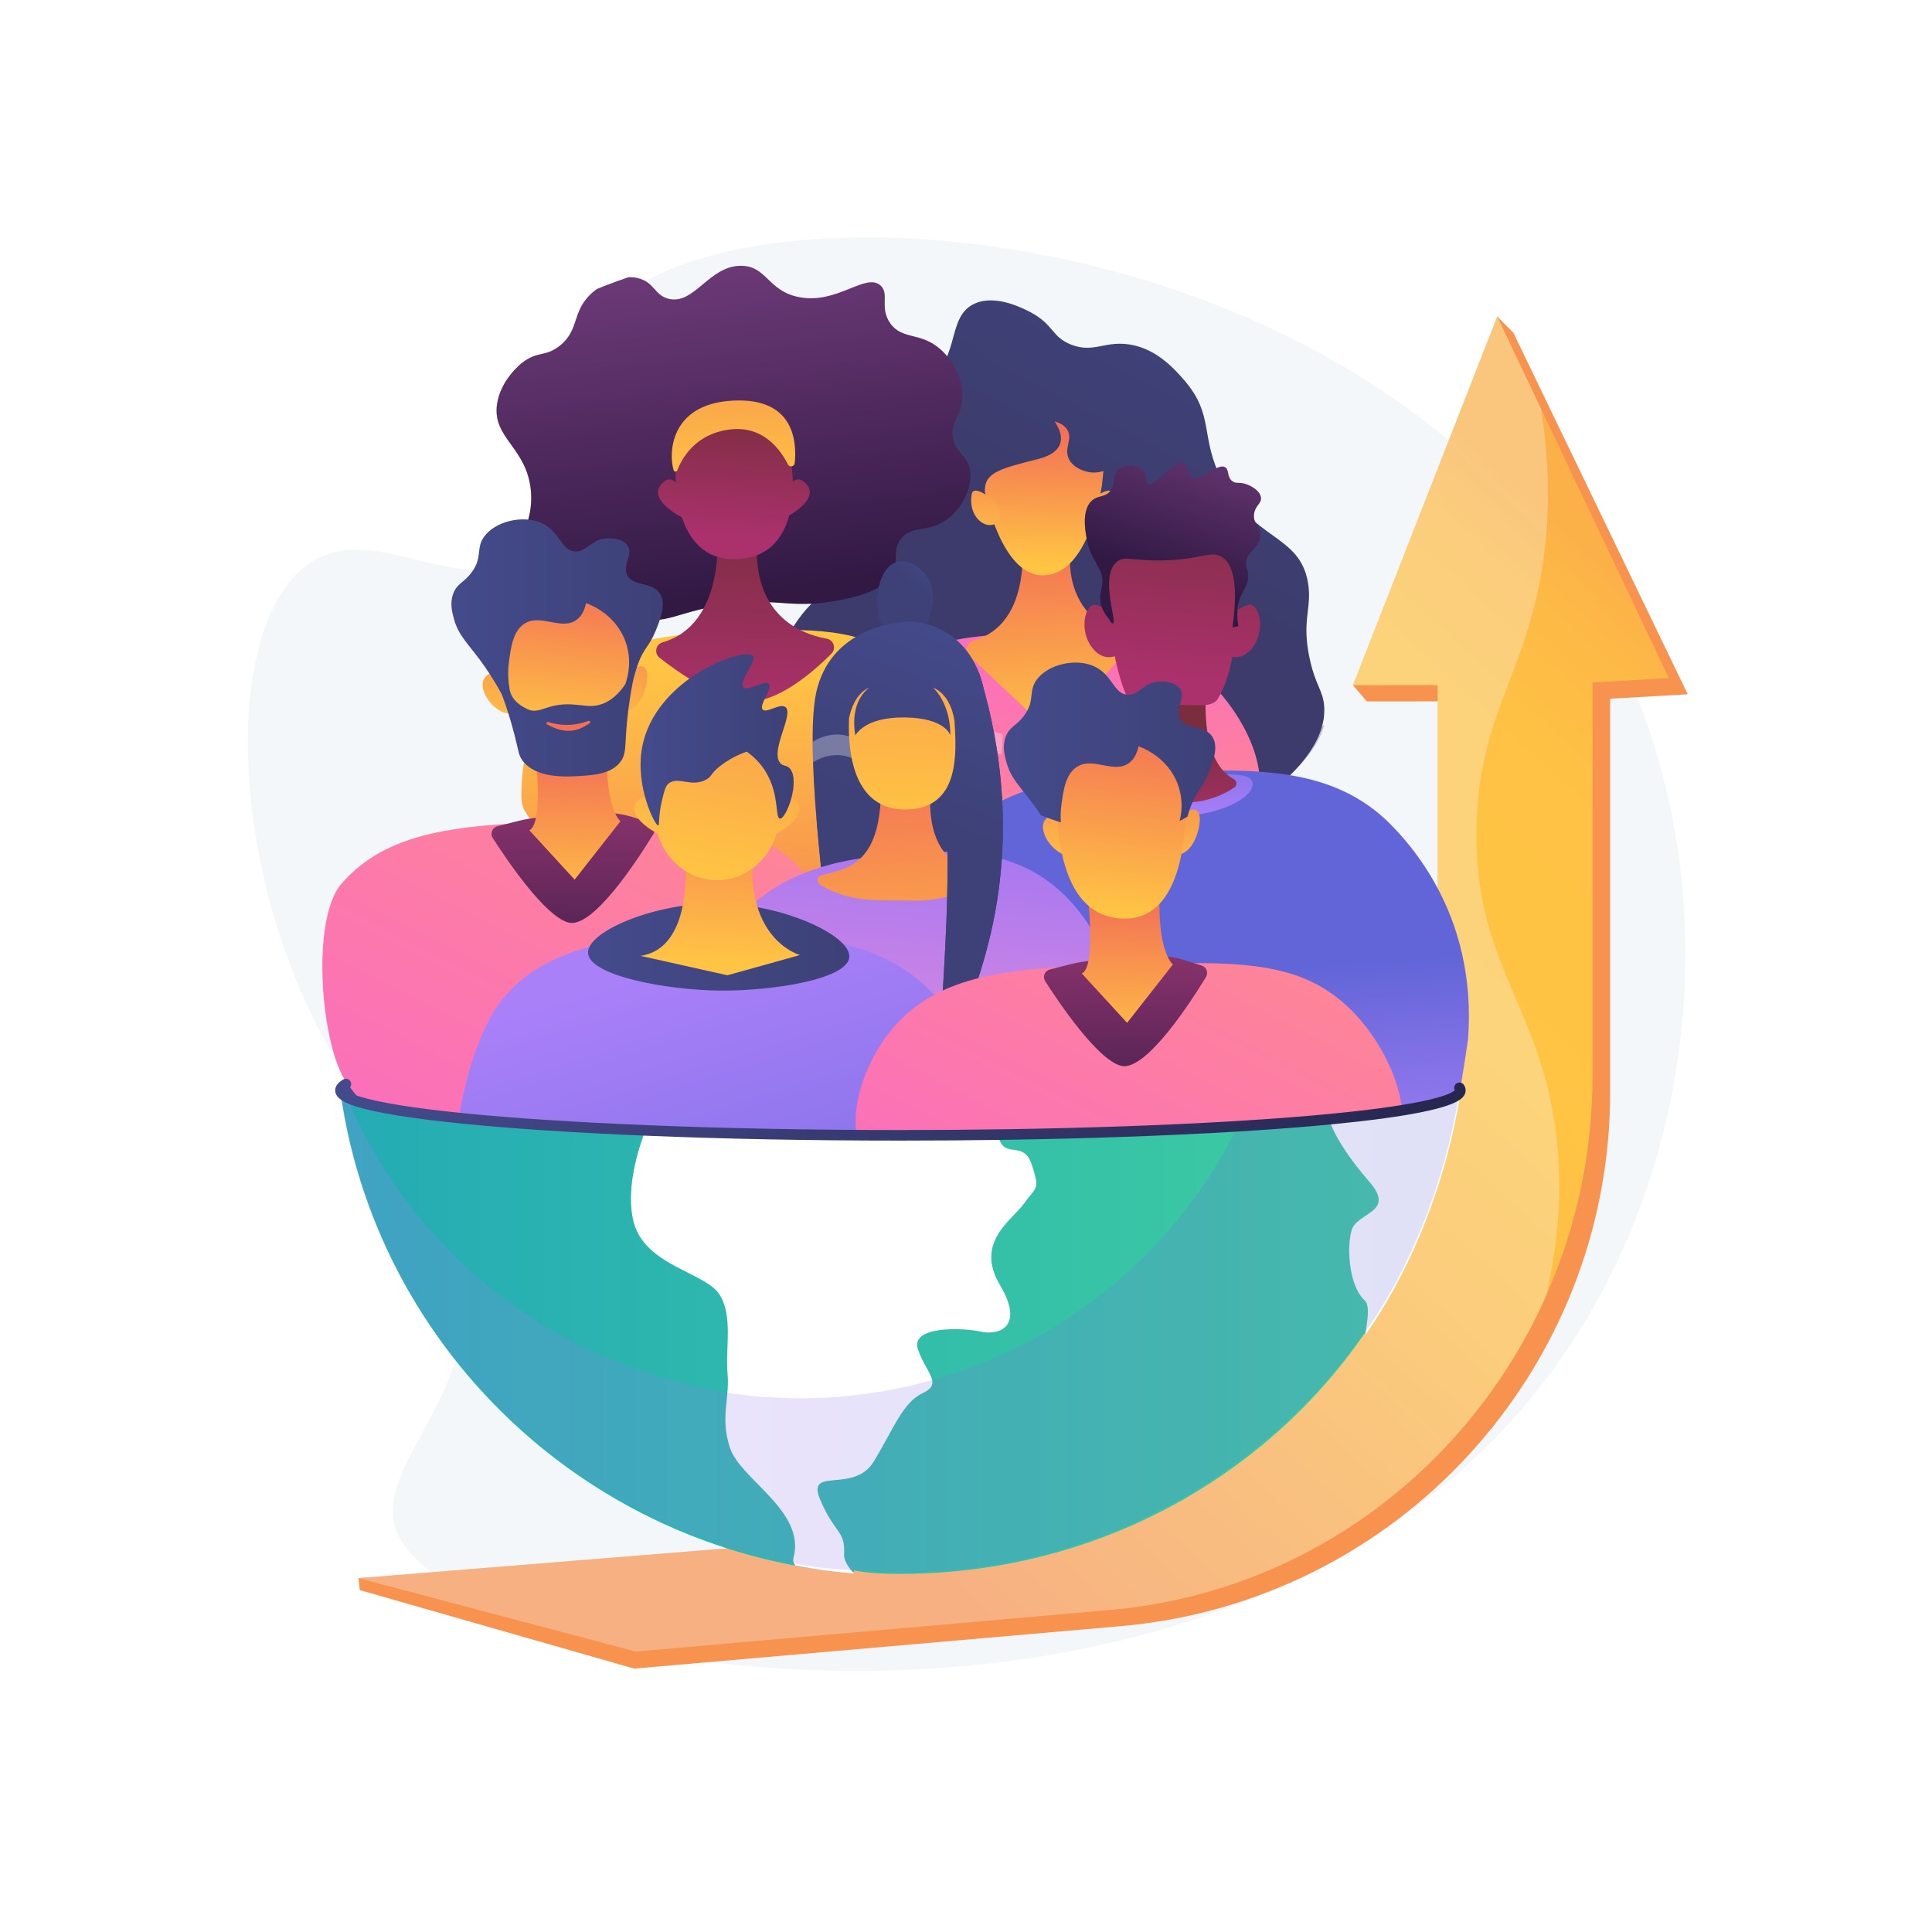 <?xml version="1.0" encoding="utf-8"?> <svg xmlns="http://www.w3.org/2000/svg" xmlns:xlink="http://www.w3.org/1999/xlink" version="1.1" x="0px" y="0px" viewBox="0 0 3710 3710" style="enable-background:new 0 0 3710 3710;" xml:space="preserve"> <g id="Background"> <g> <g> <rect style="fill:#FFFFFF;" width="3710" height="3710"></rect> </g> </g> </g> <g id="Illustration"> <g> <path style="fill:#F4F7FA;" d="M1148.985,615.672c-94.256,131.954,12.354,348.613-126.482,447.138 c-135.147,95.907-298.235-65.344-425.518,17.098c-188.819,122.297-160.558,691.29,109.876,1047.477 c81.328,107.117,149.783,149.183,179.028,269.668c62.801,258.712-169.067,409.777-126.592,537.852 c95.637,288.378,1610.412,545.453,2228.31-311.692c288.583-400.322,337.255-982.263,87.859-1427.263 C2624.811,391.84,1360.479,319.592,1148.985,615.672z"></path> <g> <g> <linearGradient id="SVGID_1_" gradientUnits="userSpaceOnUse" x1="3610.734" y1="4535.33" x2="2961.95" y2="3572.616"> <stop offset="0" style="stop-color:#FCB148"></stop> <stop offset="0.052" style="stop-color:#FDBA46"></stop> <stop offset="0.142" style="stop-color:#FFC244"></stop> <stop offset="0.318" style="stop-color:#FFC444"></stop> <stop offset="0.485" style="stop-color:#FDB946"></stop> <stop offset="0.775" style="stop-color:#F99C4D"></stop> <stop offset="0.866" style="stop-color:#F8924F"></stop> <stop offset="1" style="stop-color:#F8924F"></stop> </linearGradient> <path style="fill:url(#SVGID_1_);" d="M2906.109,639.025l-30.993-31.184l-38.094,194.663l-239,513.186l26.577,31.183 l165.141-0.075v716.985c0,469.497-361.286,859.932-829.374,896.288L688.544,3030.51l2.392,22.939l526.868,150.761 l933.252-81.429c532.31-46.043,940.973-491.58,940.973-1025.879v-755.106l148.902-8.592L2906.109,639.025z"></path> </g> <g> <linearGradient id="SVGID_00000142855143745843496910000018018557919235344789_" gradientUnits="userSpaceOnUse" x1="3245.612" y1="1235.144" x2="1456.222" y2="3186.73"> <stop offset="0" style="stop-color:#FCB148"></stop> <stop offset="0.052" style="stop-color:#FDBA46"></stop> <stop offset="0.142" style="stop-color:#FFC244"></stop> <stop offset="0.318" style="stop-color:#FFC444"></stop> <stop offset="0.485" style="stop-color:#FDB946"></stop> <stop offset="0.775" style="stop-color:#F99C4D"></stop> <stop offset="0.866" style="stop-color:#F8924F"></stop> <stop offset="1" style="stop-color:#F8924F"></stop> </linearGradient> <path style="fill:url(#SVGID_00000142855143745843496910000018018557919235344789_);" d="M2875.116,607.841l-277.093,707.849 l162.55-0.075V2032.6c0,469.496-355.619,859.931-816.365,896.288L688.544,3030.51l532.334,140.984l911.029-79.896 c523.961-46.043,926.215-491.58,926.215-1025.878v-755.106l146.566-8.593L2875.116,607.841z"></path> </g> <g style="opacity:0.3;"> <path style="fill:#F4F7FA;" d="M2975.847,2105.066c-43.052-192.389-144.731-282.369-140.435-515.602 c3.37-182.87,68.44-266.647,107.813-413.284c26.652-99.258,41.662-227.864,16.293-390.562l-84.402-177.777l-277.093,707.85 l162.55-0.075v716.985c0,469.497-355.619,859.931-816.365,896.287L688.544,3030.51l532.332,140.983l911.03-79.896 c377.004-33.129,690.988-273.089,837.462-604.119C2997.746,2364.077,3004.47,2232.978,2975.847,2105.066z"></path> </g> </g> <g> <g> <g> <linearGradient id="SVGID_00000142856684271505648140000003960751799857057178_" gradientUnits="userSpaceOnUse" x1="653.52" y1="2556.897" x2="2804.293" y2="2556.897"> <stop offset="0" style="stop-color:#24ABB5"></stop> <stop offset="1" style="stop-color:#40CF9F"></stop> </linearGradient> <path style="fill:url(#SVGID_00000142856684271505648140000003960751799857057178_);" d="M2804.293,2096.383 c-25.764,165.867-90.366,333.718-182.174,464.476c0,0,0,0.028-0.027,0c-0.166,0.194-0.939,0.249-1.079,0.471 c-0.47,0.718-2.488,1.272-2.488,1.99v0.028c-193.512,279.155-520.934,458.9-890.182,458.9c-30.134,0-58.718-1.023-88.214-6.524 c-0.055,0-0.11-0.028-0.166-0.028c-0.028,0-0.028,0-0.028,0s-0.027,0-0.027,0.028c-0.111,0.332-0.166,2.848-0.277,2.848 c-0.607-0.055-1.216,0.277-1.823,0.249c-0.111,0-0.221-0.027-0.332-0.027c-13.822-1.051-27.534-1.3-41.218-2.986 c-5.115-0.608-10.229-0.608-15.315-1.327c-4.506-0.609-8.984-0.913-13.49-1.576c-3.898-0.581-7.768-1.023-11.611-1.658 c-0.193,0-0.414-0.028-0.607-0.055c-0.195-0.028-0.416-0.055-0.609-0.084c-0.331-0.027-0.746-0.055-0.968-0.11 c-0.027,0-0.054,0-0.083-0.027c-0.11,0-0.248,0-0.359-0.028c-9.456-1.548-18.91-3.151-28.336-4.949 c-0.055,0-0.083-0.028-0.139-0.028c-181.569-34.417-347.133-113.619-484.443-225.662c-2.101-1.659-4.175-3.374-6.22-5.087 c-195.669-161.97-333.007-390.95-376.159-651.417c-0.554-3.29-1.079-6.579-1.604-9.869c-0.996-6.331-1.936-12.606-2.793-18.882 c1.411-0.747,2.957-1.465,4.645-2.212c2.82,7.216,15.298-6.312,18.312,0.903L2804.293,2096.383z"></path> <g> <path style="fill:#FFFFFF;" d="M1639.931,3021.529v-0.03h0.09l-0.06,0.03 C1639.931,3021.529,1639.931,3021.529,1639.931,3021.529z"></path> <path style="fill:#FFFFFF;" d="M1966.668,2310.864c-23.311,32.574-95.422,74.418-46.49,156.579 c48.509,81.949-3.371,97.302-36.745,89.639c-33.559-7.584-137.796-11.823-120.405,35.182 c10.354,28.124,25.196,45.741,27.266,59.25c1.434,9.084-2.947,16.3-18.292,23.595 c-38.153,18.064-54.322,65.307-93.377,130.298c-38.817,65.123-131.026,8.821-103.733,74.076 c27.267,65.307,48.534,58.987,45.959,104.492c-0.504,10.902,5.788,22.067,14.922,32.812c0.664,0.789,1.353,1.606,2.044,2.396 c0.717,0.764,1.407,1.554,2.123,2.318c-14.575-1.186-29.178-2.66-43.676-4.425c-5.123-0.579-10.248-1.238-15.318-1.949 c-4.514-0.605-9.001-1.238-13.488-1.922c-3.904-0.553-7.78-1.158-11.629-1.791c-0.425-0.079-0.506-0.158-0.585-0.211 c-0.053-0.079-1.144-0.132-1.596-0.211c-9.319-1.553-16.026-3.212-27.084-4.977v-0.026c0-0.422,0.189-0.869-0.209-1.317 c-6.214-7.321-1.579-15.247-0.438-23.753c12.186-84.003-104.615-141.727-124.182-200.582 c-13.859-42.239-7.808-72.233-5.1-103.833c1.089-12.35,1.737-24.938,0.49-38.578c-4.567-48.559,11.449-112.971-16.748-153.919 c-28.197-40.764-141.815-54.432-163.427-136.75c-21.798-82.134,28.869-204.868,48.543-225.803 c1.726-1.87,2.397-4.207,2.159-6.972h453.187c39.798,58.053,59.234,68.092,108.776,43.918 c53.526-26.123,75.323-6.85,89.262,29.806c13.912,36.656,46.861,0.775,62.766,49.229 C1997.413,2285.835,1989.846,2278.262,1966.668,2310.864z"></path> <g> <path style="fill:#FFFFFF;" d="M2622.911,2555.054c3.638-24.964,7.567-49.138-2.947-58.566 c-28.356-26.097-34.541-97.223-24.719-133.274c9.797-36.129,86.236-33.779,34.383-93.793 c-45.322-52.429-86.714-113.472-82.174-154.939l257.507-18.099c-25.806,165.867-90.77,335.806-183.219,467.21 c0.132-0.921,0.239-1.952,0.372-2.874C2622.381,2558.875,2622.646,2556.897,2622.911,2555.054z"></path> </g> </g> </g> <linearGradient id="SVGID_00000176759844073481046530000011400847602720078497_" gradientUnits="userSpaceOnUse" x1="652.67" y1="2555.427" x2="2805.764" y2="2555.427"> <stop offset="0" style="stop-color:#AA80F9"></stop> <stop offset="0.996" style="stop-color:#6165D7"></stop> </linearGradient> <path style="opacity:0.2;fill:url(#SVGID_00000176759844073481046530000011400847602720078497_);" d="M2805.764,2094.911 c-0.111,0.636-3.206,1.299-3.317,1.935c-25.571,162.356-88.266,328.133-178.056,457.012c0,0.028-0.027,0.028-0.055,0.055 c-0.884,1.244-2.377,2.378-3.261,3.622c-0.525,0.719-1.079,1.271-1.079,1.99v0.028 c-196.277,279.155-522.372,460.047-891.622,460.047c-29.136,0-58.191-5.377-86.775-5.377h-0.221 c-0.939,0-1.907-0.014-2.848-0.014c-0.138,0-0.193,1.748-0.304,1.748c-0.22-0.027-0.441-0.162-0.663-0.273 c-0.111-0.028-0.221-0.082-0.332-0.082c-14.21-1.134-28.336-1.63-42.38-3.344c-5.142-0.608-10.229-0.746-15.342-1.465 c-4.506-0.581-8.958-0.94-13.436-1.631c-3.953-0.58-7.823-1.022-11.665-1.658c-0.886-0.166-1.741-0.249-2.599-0.36 c-7.686-1.244-15.315-2.543-22.946-3.953c-0.415-0.055-0.802-0.138-1.217-0.221c-1.382-0.221-2.791-0.498-4.173-0.774 c-0.084,0-0.111-0.027-0.166-0.027c-180.298-34.142-344.784-112.542-481.541-223.341c-2.101-1.659-4.175-3.374-6.22-5.087 c-196.857-161.887-335.191-391.365-378.815-652.633c-0.497-2.875-0.968-5.75-1.438-8.653c-0.939-5.861-1.824-11.721-2.625-17.61 c0.718-0.442,1.493-0.856,2.322-1.271c1.411-0.746,2.957-1.465,4.645-2.212c0.082-0.028,0.166-0.083,0.275-0.11 c2.764,6.663,5.557,13.269,8.461,20.125c0.22,0.553,0.47,1.079,0.691,1.632c2.182,5.142,4.395,10.256,6.661,15.315 c122.494,275.036,375.634,477.975,681.605,537.577h0.138c8.1,2.764,16.256,4.174,24.439,5.529 c0.746,0.111,1.548,0.83,2.293,0.968c3.318,0.525,6.691,1.299,10.063,1.797c1.271,0.221,2.572,0.525,3.843,0.664 c0.055,0.028,0.083,0.028,0.137,0.028c2.543,0.387,5.088,0.774,7.631,1.078c4.395,0.636,8.791,1.022,13.214,1.548 c12.413,1.521,24.88,3.566,37.459,4.562c0.111,0,0.193,0.414,0.248,0.414c0,0,0,0,0.028,0c25.543,0,50.977,2.82,77.073,2.82 c89.375,0,175.902-12.302,257.813-35.606c0.028-0.028,0.028-0.028,0.055-0.028c64.163-18.245,125.534-42.905,183.256-73.396 c131.451-69.36,244.074-169.24,328.308-289.771c0-0.608,1.022-1.134,1.409-1.769c24.051-34.224,45.835-71.157,65.131-108.533 c10.918-21.065,21.01-42.268,30.27-63.195L2805.764,2094.911z"></path> </g> <linearGradient id="SVGID_00000067219222990595086860000011183628477593017765_" gradientUnits="userSpaceOnUse" x1="653.824" y1="2093.739" x2="2804.298" y2="2093.739"> <stop offset="0" style="stop-color:#444B8C"></stop> <stop offset="0.996" style="stop-color:#26264F"></stop> </linearGradient> <path style="fill:url(#SVGID_00000067219222990595086860000011183628477593017765_);" d="M2804.298,2093.753 c0,2.046-0.88,4.092-2.666,6.109c-0.548,0.663-1.209,1.299-1.951,1.935c-20.388,17.72-107.407,33.893-240.7,46.885 c-55.174,5.391-118.317,10.201-187.944,14.376c-128.923,7.712-280.157,13.186-444.525,15.619 c-63.994,0.968-129.995,1.465-197.452,1.465c-174.753,0-339.755-3.345-485.63-9.289 c-273.013-11.113-478.983-31.322-556.276-55.676c-6.264-1.963-11.705-3.981-16.238-5.999c-0.907-0.415-1.787-0.829-2.639-1.217 c-9.507-4.616-14.452-9.371-14.452-14.209c0-4.091,3.545-8.128,10.414-12.053c0.714-0.442,1.484-0.857,2.307-1.271 c1.402-0.746,2.94-1.465,4.617-2.212c0.082-0.027,0.165-0.083,0.274-0.11c91.637-40.25,530.309-70.77,1057.624-70.77 C2322.897,2007.336,2804.298,2046.039,2804.298,2093.753z"></path> </g> <g> <defs> <path id="SVGID_00000072261461676116098970000012102404515435831228_" d="M2804.298,2093.753c0,2.046-0.88,4.092-2.666,6.109 c-0.548,0.663-1.209,1.299-1.951,1.935c-20.388,17.72-107.407,33.893-240.7,46.885c-55.174,5.391-118.317,10.201-187.944,14.376 c-128.923,7.712-280.157,13.186-444.525,15.619c-63.994,0.968-129.995,1.465-197.452,1.465 c-174.753,0-339.755-3.345-485.63-9.289c-273.013-11.113-478.983-31.322-556.276-55.676c-6.264-1.963-11.705-3.981-16.238-5.999 c-0.907-0.415-1.787-0.829-2.639-1.217c-9.507-4.616-14.452-9.371-14.452-14.209c0-4.091,3.545-8.128,10.414-12.053 c0.714-0.442,1.484-0.857,2.307-1.271c1.402-0.746,2.94-1.465,4.617-2.212c0.082-0.027,0.165-0.083,0.274-0.11 C548.01,2047.416,179.619,455,1729.06,455C3166.221,455,2804.298,2046.039,2804.298,2093.753z"></path> </defs> <clipPath id="SVGID_00000180354607367312627620000013014442600943500689_"> <use xlink:href="#SVGID_00000072261461676116098970000012102404515435831228_" style="overflow:visible;"></use> </clipPath> <g style="clip-path:url(#SVGID_00000180354607367312627620000013014442600943500689_);"> <g> <g> <linearGradient id="SVGID_00000081643760648089366410000012287284516377397951_" gradientUnits="userSpaceOnUse" x1="2362.392" y1="510.881" x2="2083.292" y2="1057.452"> <stop offset="0" style="stop-color:#40447E"></stop> <stop offset="0.996" style="stop-color:#3C3B6B"></stop> </linearGradient> <path style="fill:url(#SVGID_00000081643760648089366410000012287284516377397951_);" d="M1804.603,1534.895 c-233.01-37.642-284.378-63.723-308.139-111.485c-34.5-69.347-9.413-181.612,49.662-250.767 c51.835-60.679,116.556-72.622,114.664-114.705c-1.556-34.618-45.917-39.041-78.477-104.092 c-9.497-18.974-27.931-55.801-19.906-100.176c11.749-64.968,71.715-99.116,76.582-101.791 c62.769-34.494,98.589,5.149,145.941-25.784c59.301-38.739,32.41-120.047,88.021-143.656 c40.5-17.193,92.305,9.991,105.828,17.086c45.126,23.679,40.383,47.719,78.511,62.413 c44.764,17.251,66.148-10.167,118.215,0.763c43.031,9.034,74.206,38.733,99.652,68.639 c57.223,67.255,28.77,107.258,71.047,190.288c59.551,116.953,149.563,103.49,165.544,197.369 c8.357,49.098-13.1,71.36,3.377,146.579c11.13,50.807,25.14,59.919,27.625,89.811 c7.146,85.958-95.908,161.166-115.124,174.373C2305.5,1613.698,2136.873,1588.572,1804.603,1534.895z"></path> <linearGradient id="SVGID_00000124149531017041701610000009134299809285763228_" gradientUnits="userSpaceOnUse" x1="2361.93" y1="514.656" x2="2083.642" y2="1059.636"> <stop offset="0" style="stop-color:#40447E"></stop> <stop offset="0.996" style="stop-color:#3C3B6B"></stop> </linearGradient> <path style="opacity:0.3;fill:url(#SVGID_00000124149531017041701610000009134299809285763228_);" d="M2183.149,1310.26 c-157.018-11.267-262.98,130.158-304.94,94.989c-39.744-33.312,72.561-145.75,34.174-277.265 c-37.657-129.015-185.141-155.825-173.5-228.487c13.174-82.237,211.019-103.642,206.36-164.305 c-2.749-35.789-72.762-43.327-86.75-100.124c-3.796-15.415-2.531-30.7,1.435-44.996 c-38.465,30.153-20.987,100.74-74.998,136.023c-47.352,30.933-83.172-8.711-145.941,25.784 c-4.867,2.675-64.833,36.822-76.582,101.791c-8.025,44.375,10.409,81.203,19.906,100.177 c32.561,65.051,76.922,69.474,78.478,104.092c1.891,42.082-62.83,54.026-114.665,114.705 c-59.074,69.155-84.161,181.419-49.662,250.767c23.761,47.762,75.129,73.843,308.139,111.485 c332.269,53.677,500.897,78.802,623.024-5.135c47.411-32.585,103.358-88.305,115.371-138.01 c-23.971,21.188-47.466,31.467-69.367,35.319C2371.754,1444.989,2324.747,1320.42,2183.149,1310.26z"></path> </g> <linearGradient id="SVGID_00000115491202811038083900000002464692830666224556_" gradientUnits="userSpaceOnUse" x1="2051.221" y1="1805.005" x2="1975.226" y2="1254.044"> <stop offset="0" style="stop-color:#FF9085"></stop> <stop offset="1" style="stop-color:#FB6FBB"></stop> </linearGradient> <path style="fill:url(#SVGID_00000115491202811038083900000002464692830666224556_);" d="M1615.822,1557.047 c-31.563-47.495-12.326-121.586-8.27-137.207c15.829-60.962,53.168-98.676,66.784-112.09 c93.502-92.12,236.247-91.257,344.372-90.604c107.889,0.652,168.206,1.017,233.962,38.298 c118.655,67.272,200.26,223.699,152.675,300.463c-29.626,47.792-87.129,28.898-428.698,40.793 C1755.208,1604.413,1655.444,1616.67,1615.822,1557.047z"></path> <linearGradient id="SVGID_00000134232915598725546650000014908782423031938177_" gradientUnits="userSpaceOnUse" x1="2020.331" y1="1416.732" x2="2002.806" y2="1036.434"> <stop offset="0" style="stop-color:#FFC444"></stop> <stop offset="0.996" style="stop-color:#F36F56"></stop> </linearGradient> <path style="fill:url(#SVGID_00000134232915598725546650000014908782423031938177_);" d="M1961.919,1034.243 c0,0,22.807,163.523-92.672,195.925c-13.309,3.734-17.39,20.616-7.318,30.083l142.385,133.829 c8.628,8.109,22.231,7.56,30.176-1.219l129.223-142.771c8.477-9.366,4.766-24.297-7.089-28.662 c-41.478-15.271-115.707-59.632-100.141-179.3L1961.919,1034.243z"></path> <linearGradient id="SVGID_00000066504254286168666790000018012715507206838179_" gradientUnits="userSpaceOnUse" x1="2000.881" y1="1082.267" x2="2007.601" y2="824.983"> <stop offset="0" style="stop-color:#FFC444"></stop> <stop offset="0.996" style="stop-color:#F36F56"></stop> </linearGradient> <path style="fill:url(#SVGID_00000066504254286168666790000018012715507206838179_);" d="M1891.144,943.488 c0.036,1.79,31.138,161.33,111.031,161.33c75.681,0,104.438-117.488,113.798-172.353c0.994-9.332,1.989-18.664,2.983-27.995 c-5.153,1.69-17.933,5.108-33.214,0.963c-3.466-0.94-25.434-6.898-33.589-25.006c-9.086-20.173,7.619-36.223-1.899-53.857 c-5.519-10.226-16.633-15.014-25.117-17.459c5.65,8.278,16.614,26.768,10.414,43.567 c-4.163,11.282-15.816,22.097-41.812,28.683C1919.408,900.189,1890.415,907.346,1891.144,943.488z"></path> <linearGradient id="SVGID_00000083808043406635722990000012991687734752457884_" gradientUnits="userSpaceOnUse" x1="1890.704" y1="1055.504" x2="1896.838" y2="820.666"> <stop offset="0" style="stop-color:#FFC444"></stop> <stop offset="0.996" style="stop-color:#F36F56"></stop> </linearGradient> <path style="fill:url(#SVGID_00000083808043406635722990000012991687734752457884_);" d="M1910.671,962.563 c0,0-41.169-34.816-44.758-13.507c-7.484,44.427,27.73,68.951,46.84,55.669 C1931.863,991.442,1910.671,962.563,1910.671,962.563z"></path> <linearGradient id="SVGID_00000138555069415720503160000006526167147584402593_" gradientUnits="userSpaceOnUse" x1="2107.807" y1="1061.174" x2="2113.941" y2="826.336"> <stop offset="0" style="stop-color:#FFC444"></stop> <stop offset="0.996" style="stop-color:#F36F56"></stop> </linearGradient> <path style="fill:url(#SVGID_00000138555069415720503160000006526167147584402593_);" d="M2092.19,962.563 c0,0,41.169-34.816,44.758-13.507c7.484,44.427-27.73,68.951-46.84,55.669C2070.998,991.442,2092.19,962.563,2092.19,962.563z"></path> </g> <g> <g> <linearGradient id="SVGID_00000049215377940280503240000013500084586284413832_" gradientUnits="userSpaceOnUse" x1="1447.078" y1="1140.297" x2="1369.146" y2="521.172"> <stop offset="0" style="stop-color:#311944"></stop> <stop offset="1" style="stop-color:#6B3976"></stop> </linearGradient> <path style="fill:url(#SVGID_00000049215377940280503240000013500084586284413832_);" d="M1411.983,1158.394 c-108.137,11.171-142.292,49.573-185.133,22.677c-38.95-24.454-22.972-63.891-64.55-91.953 c-58.185-39.269-128.462,11.65-155.871-21.649c-21.416-26.018,20.141-58.744,12.815-127.335 c-8.709-81.542-74.244-99.015-64.772-164.202c6.684-45.999,45.067-76.87,47.848-79.046 c29.728-23.266,44.253-10.985,71.721-32.215c39.837-30.787,22.865-67.105,63.581-102.866 c3.176-2.789,43.536-37.286,86.103-28.012c32.969,7.183,32.45,33.037,60.175,39.953 c49.669,12.39,77.582-64.043,139.629-63.372c49.046,0.53,50.992,48.499,110.729,60.154 c73.591,14.358,127.492-47.345,156.273-22.63c18.461,15.853-2.314,42.441,18.882,72.658 c23.23,33.115,58.562,15.978,97.171,50.738c22.704,20.442,43.03,55.668,41.591,91.74 c-1.429,35.845-23.239,44.658-18.431,76.458c4.693,31.044,26.937,32.298,32.533,62.002 c6.304,33.461-14.222,72.742-41.538,94.003c-37.469,29.164-71.204,11.575-92.075,40.756 c-15.594,21.804-1.816,38.695-15.043,64.41c-12.751,24.79-41.092,39.298-95.255,50.514 C1523.986,1170.722,1501.5,1149.147,1411.983,1158.394z"></path> <g style="opacity:0.3;"> <linearGradient id="SVGID_00000075136326923254040380000003296181676108963989_" gradientUnits="userSpaceOnUse" x1="1433.396" y1="1142.019" x2="1355.465" y2="522.894"> <stop offset="0" style="stop-color:#311944"></stop> <stop offset="1" style="stop-color:#6B3976"></stop> </linearGradient> <path style="fill:url(#SVGID_00000075136326923254040380000003296181676108963989_);" d="M1762.886,978.94 c-62.496-12.455-68.294-70.437-134.216-88.755c-113.08-31.423-207.61,108.177-264.102,73.602 c-53.959-33.025,19.817-168.019-54.119-248.949c-54.444-59.594-137.639-33.674-155.864-77.932 c-8.249-20.031-2.003-51.589,43.603-103.935c-31.979,4.354-58.041,26.615-60.567,28.834 c-40.715,35.761-23.744,72.079-63.581,102.866c-27.469,21.23-41.993,8.949-71.721,32.215 c-2.781,2.177-41.164,33.047-47.848,79.046c-9.472,65.187,56.064,82.66,64.772,164.202 c7.326,68.592-34.232,101.318-12.815,127.335c27.409,33.298,97.687-17.62,155.871,21.649 c41.578,28.061,25.599,67.499,64.55,91.953c42.841,26.896,76.996-11.506,185.133-22.677 c89.517-9.247,112.004,12.328,206.385-7.216c54.162-11.216,82.504-25.724,95.255-50.514 c13.227-25.715-0.552-42.605,15.043-64.41c20.87-29.181,54.606-11.592,92.075-40.756 c10.074-7.841,19.218-18.137,26.439-29.684C1819.724,978.608,1791.184,984.579,1762.886,978.94z"></path> </g> </g> <linearGradient id="SVGID_00000047758417845472384960000018088385204895359164_" gradientUnits="userSpaceOnUse" x1="1411.932" y1="1280.434" x2="1436.018" y2="2053.403"> <stop offset="0" style="stop-color:#FFC444"></stop> <stop offset="0.996" style="stop-color:#F36F56"></stop> </linearGradient> <path style="fill:url(#SVGID_00000047758417845472384960000018088385204895359164_);" d="M1008.509,1558.554 c36.747,57.554,211.974,296.958,460.615,294.084c250.516-2.896,318.476-244.71,357.422-300.927 c18.071-26.083,11.235-56.385-1.75-113.948c-8.875-39.341-26.206-116.168-90.276-168.948 c-78.6-64.748-188.498-61.142-299.039-57.514c-115.65,3.795-275.213,9.032-363.924,109.037 c-62.037,69.936-68.359,162.472-69.117,176.138C1000.651,1528.722,999.756,1544.845,1008.509,1558.554z"></path> <linearGradient id="SVGID_00000137817966662469392810000008107613685221961894_" gradientUnits="userSpaceOnUse" x1="1426.903" y1="1365.797" x2="1440.048" y2="967.534"> <stop offset="0" style="stop-color:#AB316D"></stop> <stop offset="1" style="stop-color:#792D3D"></stop> </linearGradient> <path style="fill:url(#SVGID_00000137817966662469392810000008107613685221961894_);" d="M1377.496,1028.245 c0,0,14.789,171.079-105.173,205.265c-13.278,3.784-16.609,21.083-5.741,29.599c37.941,29.728,106.469,77.25,163.63,83.394 c59.498,6.395,130.241-55.034,166.433-91.395c9.688-9.734,4.38-26.249-9.141-28.66 c-51.314-9.149-143.302-45.831-133.773-191.631L1377.496,1028.245z"></path> <linearGradient id="SVGID_00000015346079298288506870000011949547231462216088_" gradientUnits="userSpaceOnUse" x1="1402.853" y1="1030.668" x2="1419.94" y2="769.103"> <stop offset="0" style="stop-color:#AB316D"></stop> <stop offset="1" style="stop-color:#792D3D"></stop> </linearGradient> <path style="fill:url(#SVGID_00000015346079298288506870000011949547231462216088_);" d="M1297.307,905.172 c0,0-8.517,170.658,114.422,168.672c122.938-1.985,114.241-147.587,107.432-185.199c0,0,0.859-99.084-81.03-90.581 C1356.241,806.569,1300.986,832.29,1297.307,905.172z"></path> <linearGradient id="SVGID_00000143580297515879878230000009076706699375299218_" gradientUnits="userSpaceOnUse" x1="1525.896" y1="1038.706" x2="1542.983" y2="777.141"> <stop offset="0" style="stop-color:#AB316D"></stop> <stop offset="1" style="stop-color:#792D3D"></stop> </linearGradient> <path style="fill:url(#SVGID_00000143580297515879878230000009076706699375299218_);" d="M1509.513,949.29 c0,0,11.789-44.596,36.115-22.524c35.353,32.077-40.002,68.479-40.002,68.479L1509.513,949.29z"></path> <linearGradient id="SVGID_00000171678635672201010380000001742974372425966212_" gradientUnits="userSpaceOnUse" x1="1284.703" y1="1022.949" x2="1301.79" y2="761.384"> <stop offset="0" style="stop-color:#AB316D"></stop> <stop offset="1" style="stop-color:#792D3D"></stop> </linearGradient> <path style="fill:url(#SVGID_00000171678635672201010380000001742974372425966212_);" d="M1309,949.29 c0,0-11.788-44.596-36.115-22.524c-35.353,32.077,40.002,68.479,40.002,68.479L1309,949.29z"></path> <linearGradient id="SVGID_00000011031381809745930390000004365796580456278149_" gradientUnits="userSpaceOnUse" x1="1407.005" y1="934.01" x2="1418.836" y2="452.894"> <stop offset="0" style="stop-color:#FFC444"></stop> <stop offset="0.996" style="stop-color:#F36F56"></stop> </linearGradient> <path style="fill:url(#SVGID_00000011031381809745930390000004365796580456278149_);" d="M1293.532,902.839 c1.053,3.396,5.82,3.549,7.086,0.226c8.326-21.867,34.624-71.441,103.581-78.624c61.685-6.425,94.484,38.907,108.782,67.253 c3.127,6.2,12.419,4.502,13.117-2.407c4.149-41.084-1.484-120.282-106.589-120.282 C1286.936,769.005,1283.213,869.563,1293.532,902.839z"></path> </g> <g> <linearGradient id="SVGID_00000181770817272430452670000012819011351659129768_" gradientUnits="userSpaceOnUse" x1="2315.053" y1="2314.561" x2="2282.083" y2="1866.178"> <stop offset="0" style="stop-color:#AA80F9"></stop> <stop offset="0.996" style="stop-color:#6165D7"></stop> </linearGradient> <path style="fill:url(#SVGID_00000181770817272430452670000012819011351659129768_);" d="M1757.687,1857.855 c-40.048-66.347,16.474-175.078,52.081-224.362c103.778-143.639,294.452-148.495,450.778-152.477 c153.558-3.911,301.793-7.686,410.28,102.491c70.871,71.975,194.582,238.357,133.472,510.245 c-19.067,84.833-287.896,130.793-589.754,129.78C1882.532,2222.418,1807.692,1940.7,1757.687,1857.855z"></path> <linearGradient id="SVGID_00000151531588867933877850000001603885147990814603_" gradientUnits="userSpaceOnUse" x1="2251.693" y1="1580.385" x2="2247.75" y2="1339.851"> <stop offset="0" style="stop-color:#AA80F9"></stop> <stop offset="0.996" style="stop-color:#6165D7"></stop> </linearGradient> <path style="fill:url(#SVGID_00000151531588867933877850000001603885147990814603_);" d="M2405.493,1505.596 c0,28.429-69.407,62.545-155.026,62.545c-85.618,0-155.026-34.116-155.026-62.545c0-28.429,69.407-15.72,155.026-15.72 C2336.086,1489.876,2405.493,1477.167,2405.493,1505.596z"></path> <linearGradient id="SVGID_00000112597603178382389080000010099675402176662169_" gradientUnits="userSpaceOnUse" x1="2253.562" y1="1605.28" x2="2252.247" y2="1394.881"> <stop offset="0" style="stop-color:#AB316D"></stop> <stop offset="1" style="stop-color:#792D3D"></stop> </linearGradient> <path style="fill:url(#SVGID_00000112597603178382389080000010099675402176662169_);" d="M2193.461,1307.293 c-23.572,0,30.841,165.629-54.854,188.369c-8.289,2.2-9.649,13.339-2.11,17.424c23.003,12.465,66.09,28.256,136.757,28.256 c45.906,0,79.485-17.334,96.925-29.037c5.964-4.002,5.369-12.919-1.016-16.209c-26.419-13.614-63.092-56.918-52.149-184.565 L2193.461,1307.293z"></path> <linearGradient id="SVGID_00000094615776595968734880000003824641530892821140_" gradientUnits="userSpaceOnUse" x1="2236.118" y1="1304.211" x2="2270.293" y2="892.805"> <stop offset="0" style="stop-color:#AB316D"></stop> <stop offset="1" style="stop-color:#792D3D"></stop> </linearGradient> <path style="fill:url(#SVGID_00000094615776595968734880000003824641530892821140_);" d="M2121.85,1108.72 c0.353,2.078,7.48,153.258,42.034,228.759c9.918,21.671,59.115,19.073,90.954,16.464c27.654-2.266,71.006,7.828,83.215-11.265 c49.084-76.761,40.764-266.885,40.764-266.885s-25.149-63.255-128.272-61.522 C2147.42,1016.003,2121.85,1108.72,2121.85,1108.72z"></path> <linearGradient id="SVGID_00000023981085301998811700000004817658098093640339_" gradientUnits="userSpaceOnUse" x1="2114.378" y1="1294.099" x2="2148.552" y2="882.693"> <stop offset="0" style="stop-color:#AB316D"></stop> <stop offset="1" style="stop-color:#792D3D"></stop> </linearGradient> <path style="fill:url(#SVGID_00000023981085301998811700000004817658098093640339_);" d="M2145.981,1189.914 c0,0-21.573-25.071-41.9-28.414c-20.327-3.343-33.568,49.306-5.839,83.569c27.73,34.263,59.784,5.85,59.784,5.85 L2145.981,1189.914z"></path> <linearGradient id="SVGID_00000150795252498386083770000010450214285083908491_" gradientUnits="userSpaceOnUse" x1="2374.536" y1="1315.709" x2="2408.71" y2="904.303"> <stop offset="0" style="stop-color:#AB316D"></stop> <stop offset="1" style="stop-color:#792D3D"></stop> </linearGradient> <path style="fill:url(#SVGID_00000150795252498386083770000010450214285083908491_);" d="M2356.2,1189.914 c0,0,21.573-25.071,41.9-28.414c20.327-3.343,33.569,49.306,5.839,83.569c-27.73,34.263-59.784,5.85-59.784,5.85 L2356.2,1189.914z"></path> <linearGradient id="SVGID_00000106131312465906910470000001428758028642108349_" gradientUnits="userSpaceOnUse" x1="2227.084" y1="1105.852" x2="2317.777" y2="824.571"> <stop offset="0" style="stop-color:#311944"></stop> <stop offset="1" style="stop-color:#6B3976"></stop> </linearGradient> <path style="fill:url(#SVGID_00000106131312465906910470000001428758028642108349_);" d="M2129.093,1188.03 c2.716,4.983,5.827,9.622,7.929,9.074c8.718-2.272-24.908-87.231,6.065-116.979c16.012-15.378,34.05-1.364,99.648-4.333 c66.06-2.99,82.958-18.794,102.927-6.688c18.191,11.03,34.473,42.522,20.985,135.798c3.754-0.867,7.51-1.733,11.265-2.599 c-5.058-30.551,0.463-49.829,6.775-61.978c4.605-8.863,12.938-20.293,12.289-36.804c-0.402-10.233-3.792-10.691-4.351-19.071 c-1.635-24.567,26.395-31.178,27.747-55.449c1.041-18.684-15.077-22.928-12.131-42.459c2.505-16.608,15.091-19.712,13.1-31.711 c-2.149-12.95-19.008-22.584-30.843-25.944c-12.07-3.427-16.434,0.376-23.509-4.505c-11.435-7.888-5.94-21.894-14.205-27.091 c-14.718-9.255-43.975,27.713-62.887,18.508c-11.45-5.574-7.041-22.201-17.176-26.234c-19.585-7.794-54.19,47.071-68.11,39.787 c-6.665-3.487-0.238-16.851-9.584-26.69c-10.976-11.554-37.326-11.534-49.338,0.695c-11.199,11.4-1.689,25.014-13.544,39.458 c-10.644,12.97-22.939,7.632-34.953,18.025c-20.409,17.655-13.304,57.609-10.77,71.866 c8.728,49.083,35.904,59.011,29.805,92.478c-1.561,8.561-5.193,18.083-2.6,32.061 C2116.17,1170.958,2123.284,1181.296,2129.093,1188.03z"></path> <g style="opacity:0.3;"> <linearGradient id="SVGID_00000175293338741294774950000003599194310266268307_" gradientUnits="userSpaceOnUse" x1="2227.09" y1="1105.854" x2="2317.783" y2="824.573"> <stop offset="0" style="stop-color:#311944"></stop> <stop offset="1" style="stop-color:#6B3976"></stop> </linearGradient> <path style="fill:url(#SVGID_00000175293338741294774950000003599194310266268307_);" d="M2380.105,1082.02 c-2.412-24.131,16.284-35.36,13.144-52.576c-2.521-13.828-18.165-26.261-32.86-28.917 c-31.345-5.664-51.637,40.491-82.807,35.488c-24.101-3.868-21.429-32.981-48.633-44.689 c-43.116-18.558-88.31,38.015-116.981,22.345c-8.616-4.709-17.33-16.813-17.949-49.647 c-16.442,18.885-9.99,55.224-7.598,68.68c8.728,49.083,35.905,59.011,29.805,92.479c-1.561,8.561-5.193,18.082-2.6,32.061 c2.544,13.713,9.658,24.052,15.467,30.786c2.716,4.983,5.827,9.621,7.929,9.074c8.718-2.272-24.908-87.231,6.065-116.979 c16.012-15.378,34.05-1.363,99.648-4.333c66.059-2.99,82.958-18.794,102.927-6.688c18.191,11.03,34.473,42.522,20.985,135.798 c3.754-0.866,7.51-1.733,11.264-2.599c-5.058-30.551,0.463-49.829,6.775-61.978c1.898-3.652,4.424-7.75,6.698-12.449 c-0.481-8.038-1.846-16.864-4.707-26.139C2383.323,1090.86,2380.881,1089.784,2380.105,1082.02z"></path> </g> </g> <g> <linearGradient id="SVGID_00000064347044056374174260000014978379690499776161_" gradientUnits="userSpaceOnUse" x1="1491.613" y1="1118.392" x2="912.909" y2="2257.527"> <stop offset="0" style="stop-color:#FF9085"></stop> <stop offset="1" style="stop-color:#FB6FBB"></stop> </linearGradient> <path style="fill:url(#SVGID_00000064347044056374174260000014978379690499776161_);" d="M1133.566,2233.13 c-343.074,2.645-412.532-78.338-467.02-152.702c-50.145-68.436-70.714-314.437-10.877-383.421 c94.593-109.052,246.445-114.407,454.195-120.196c195.363-5.444,315.753-8.799,410.815,75.398 c88.869,78.713,145.626,225.109,90.283,300.733C1559.604,2023.12,1461.118,2230.606,1133.566,2233.13z"></path> <linearGradient id="SVGID_00000021828005141776671970000009115579528255318949_" gradientUnits="userSpaceOnUse" x1="1093.554" y1="1977.14" x2="1103.412" y2="1438.922"> <stop offset="0" style="stop-color:#311944"></stop> <stop offset="0.555" style="stop-color:#6F2B60"></stop> <stop offset="1" style="stop-color:#A03976"></stop> </linearGradient> <path style="fill:url(#SVGID_00000021828005141776671970000009115579528255318949_);" d="M995.226,1576.467l-40.16,10.285 c-9.844,2.521-14.337,13.929-8.851,22.482c27.348,42.636,99.779,149.701,145.136,162.295 c46.891,13.02,134.491-122.643,163.636-170.388c5.036-8.249,1.003-19.028-8.206-21.96l-29.462-9.379 c-24.102-7.672-49.469-10.568-74.681-8.525l-109.813,8.899C1020.137,1571.204,1007.559,1573.309,995.226,1576.467z"></path> <linearGradient id="SVGID_00000022554863601789880790000015293254178881693370_" gradientUnits="userSpaceOnUse" x1="1101.965" y1="1744.607" x2="1105.887" y2="1445.22"> <stop offset="0" style="stop-color:#FFC444"></stop> <stop offset="0.996" style="stop-color:#F36F56"></stop> </linearGradient> <path style="fill:url(#SVGID_00000022554863601789880790000015293254178881693370_);" d="M1025.038,1420.5 c0,0,22.074,158.808-8.45,173.977l86.893,94.684l88.021-112.162c0,0-33.272-25.059-24.51-156.499H1025.038z"></path> <linearGradient id="SVGID_00000176019669485204150070000000051320573868800950_" gradientUnits="userSpaceOnUse" x1="1074.49" y1="1409.281" x2="1106.912" y2="1113.103"> <stop offset="0" style="stop-color:#FFC444"></stop> <stop offset="0.996" style="stop-color:#F36F56"></stop> </linearGradient> <path style="fill:url(#SVGID_00000176019669485204150070000000051320573868800950_);" d="M973.777,1193.195 c-3.139,4.248-43.919,204.354,97.213,225.292c141.131,20.938,147.352-126.962,145.556-189.709 c-1.796-62.747-66.359-85.53-103.302-89.911C1076.3,1134.486,984.915,1178.122,973.777,1193.195z"></path> <linearGradient id="SVGID_00000093875651860153621380000009577270901212407204_" gradientUnits="userSpaceOnUse" x1="1106.696" y1="1445.222" x2="1139.116" y2="1149.053" gradientTransform="matrix(0.994 -0.113 0.113 0.994 -309.557 89.967)"> <stop offset="0" style="stop-color:#FFC444"></stop> <stop offset="0.996" style="stop-color:#F36F56"></stop> </linearGradient> <path style="fill:url(#SVGID_00000093875651860153621380000009577270901212407204_);" d="M965.588,1310.032 c0,0-7.064-32.708-31.241-12.314c-24.177,20.395,14.271,74.523,45.984,72.287L965.588,1310.032z"></path> <linearGradient id="SVGID_00000128463683503310048060000014740773535900654504_" gradientUnits="userSpaceOnUse" x1="1209.976" y1="1424.349" x2="1242.397" y2="1128.172"> <stop offset="0" style="stop-color:#FFC444"></stop> <stop offset="0.996" style="stop-color:#F36F56"></stop> </linearGradient> <path style="fill:url(#SVGID_00000128463683503310048060000014740773535900654504_);" d="M1212.196,1287.245 c-4.058,2.745-15.703,79.523-15.703,79.523s20.373,2.396,35.122-25.168C1246.365,1314.036,1253.455,1259.34,1212.196,1287.245z "></path> <linearGradient id="SVGID_00000145748693711197481370000001674574347471214525_" gradientUnits="userSpaceOnUse" x1="866.821" y1="1244.197" x2="1272.793" y2="1244.197"> <stop offset="0" style="stop-color:#444B8C"></stop> <stop offset="0.996" style="stop-color:#3E4177"></stop> </linearGradient> <path style="fill:url(#SVGID_00000145748693711197481370000001674574347471214525_);" d="M1267.672,1140.557 c-14.868-24.668-52.424-12.985-63.385-36.771c-9.209-19.983,12.437-38.781,0.823-56.051 c-9.713-14.446-33.458-14.085-37.679-14.021c-32.086,0.488-39.43,25.891-62.307,25.316 c-27.937-0.702-29.025-38.891-65.964-54.97c-35.844-15.603-88.231-2.894-109.404,26.363 c-16.459,22.743-2.457,39.456-24.039,68.672c-14.845,20.096-27.968,20.984-35.339,40.647 c-6.923,18.466-2.238,36.059,1.426,49.127c8.782,31.323,25.155,45.146,49.893,78.478c11.08,14.93,26.274,37.056,41.958,66.199 c6.57,17.543,15.974,44.692,24.676,79.004c7.917,31.211,7.436,37.531,14.833,47.64c25.498,34.848,83.696,31.476,108.185,30.058 c28.08-1.626,63.033-3.651,80.617-28.041c9.505-13.184,8.309-25.099,10.515-56.956c1.574-22.739,4.823-54.646,12.206-93.346 c0.143,0.004,3.286-17.746,11.477-39.593c10.231-27.289,20.855-31.639,32.398-59.84 C1267.821,1189.855,1279.778,1160.642,1267.672,1140.557z M1150.782,1353.551c-17.351,4.683-29.057,0.477-52.576-0.876 c-47.039-2.706-61.913,19.319-84.121,9.638c-9.259-4.036-30.669-15.335-35.203-36.986c-2.622-14.046-4.465-33.233-1.454-55.44 c3.679-27.132,7.925-58.436,29.662-72.279c31.542-20.087,71.826,14.482,100.755-7.919 c11.059-8.564,15.506-21.617,17.525-31.546c6.425,2.213,57.519,20.79,76.326,75.342c11.595,33.63,4.951,63.619-0.694,79.921 C1190.411,1329.385,1174.248,1347.218,1150.782,1353.551z"></path> <linearGradient id="SVGID_00000162352709515382916750000012653782188095977917_" gradientUnits="userSpaceOnUse" x1="1121.289" y1="1129.622" x2="1095.001" y2="1356.575"> <stop offset="0" style="stop-color:#FFC444"></stop> <stop offset="0.996" style="stop-color:#F36F56"></stop> </linearGradient> <path style="fill:url(#SVGID_00000162352709515382916750000012653782188095977917_);" d="M1053.204,1386.618 c18.149,5.624,45.46,9.438,76.05-2.152c3.176-1.204,5.889,2.266,3.239,4.151c-10.935,7.78-26.906,16.039-44.279,14.75 c-14.356-1.065-27.543-6.603-37.699-12.368C1047.605,1389.349,1049.906,1385.596,1053.204,1386.618z"></path> </g> <g> <linearGradient id="SVGID_00000083055979123452734540000002290676197291551904_" gradientUnits="userSpaceOnUse" x1="1807.413" y1="1062.396" x2="1755.713" y2="1127.24"> <stop offset="0" style="stop-color:#444B8C"></stop> <stop offset="0.996" style="stop-color:#3E4177"></stop> </linearGradient> <path style="fill:url(#SVGID_00000083055979123452734540000002290676197291551904_);" d="M1710.972,1217.998 c-23.791-13.41-25.581-44.308-26.288-56.519c-1.673-28.869,8.756-75.815,39.432-82.807c24.65-5.618,47.167,18.03,49.947,21.03 c28.283,30.53,14.647,74.301,13.144,78.864c-3.368,10.223-10.316,31.315-31.545,40.746 C1754.164,1219.978,1731.552,1229.599,1710.972,1217.998z"></path> <g style="opacity:0.3;"> <linearGradient id="SVGID_00000101803745093319405000000007726221498511122362_" gradientUnits="userSpaceOnUse" x1="1805.789" y1="1061.102" x2="1754.09" y2="1125.946"> <stop offset="0" style="stop-color:#444B8C"></stop> <stop offset="0.996" style="stop-color:#3E4177"></stop> </linearGradient> <path style="fill:url(#SVGID_00000101803745093319405000000007726221498511122362_);" d="M1755.661,1157.536 c-13.852-20.328-38.633-18.129-46.004-35.489c-3.68-8.668-2.8-21.752,11.038-42.382c-28.024,9.581-37.62,54.049-36.011,81.814 c0.707,12.211,2.497,43.109,26.288,56.519c20.58,11.601,43.192,1.98,44.689,1.314c0.933-0.415,1.828-0.859,2.706-1.316 C1764.826,1196.729,1766.977,1174.141,1755.661,1157.536z"></path> </g> <linearGradient id="SVGID_00000076568084346581236380000011737351849800375430_" gradientUnits="userSpaceOnUse" x1="1845.347" y1="1176.359" x2="1701.639" y2="1557.534"> <stop offset="0" style="stop-color:#444B8C"></stop> <stop offset="0.996" style="stop-color:#3E4177"></stop> </linearGradient> <path style="fill:url(#SVGID_00000076568084346581236380000011737351849800375430_);" d="M1592.676,1798.961 c0,0-47.51-340.429-27.041-460.038c20.469-119.61,131.44-143.692,179.135-144.795c47.694-1.103,142.945,32.23,150.217,173.711 c7.271,141.482-65.234,439.269-65.234,439.269L1592.676,1798.961z"></path> <path style="opacity:0.3;fill:#FFFFFF;" d="M1730.536,1496.882c74.441,6.949,102.328-59.186,170.785-52.576 c6.632,0.64,13.985,2.007,21.934,4.569c1.215-13.442,2.099-26.434,2.587-38.791c-8.945-3.131-17.175-4.733-24.521-5.442 c-68.457-6.61-96.344,59.525-170.785,52.576c-60.675-5.664-80.168-53.151-133.471-46.004 c-13.728,1.841-25.898,6.802-36.539,13.297c0.056,12.554,0.353,25.663,0.851,39.144c10.438-6.24,22.327-10.985,35.688-12.777 C1650.369,1443.731,1669.861,1491.218,1730.536,1496.882z"></path> <linearGradient id="SVGID_00000083057596815076524680000000475436913238687421_" gradientUnits="userSpaceOnUse" x1="1888.594" y1="1192.663" x2="1744.887" y2="1573.836"> <stop offset="0" style="stop-color:#444B8C"></stop> <stop offset="0.996" style="stop-color:#3E4177"></stop> </linearGradient> <path style="opacity:0.8;fill:url(#SVGID_00000083057596815076524680000000475436913238687421_);" d="M1716.229,1620.334 c-55.569-5.665-73.422-53.151-122.239-46.004c-9.18,1.344-17.599,4.353-25.27,8.404 c9.528,112.84,23.956,216.227,23.956,216.227l237.077,8.147c0,0,28.41-116.685,47.879-238.675 c-1.708-0.281-3.373-0.505-4.99-0.675C1809.947,1561.148,1784.406,1627.283,1716.229,1620.334z"></path> <linearGradient id="SVGID_00000106833933178905111450000008630687168222844091_" gradientUnits="userSpaceOnUse" x1="1843.02" y1="1181.443" x2="1700.991" y2="1558.167"> <stop offset="0" style="stop-color:#444B8C"></stop> <stop offset="0.996" style="stop-color:#3E4177"></stop> </linearGradient> <path style="opacity:0.3;fill:url(#SVGID_00000106833933178905111450000008630687168222844091_);" d="M1872.642,1444.306 c-62.696-6.61-88.236,59.525-156.413,52.576c-55.569-5.664-73.422-53.151-122.239-46.004 c-12.236,1.792-23.125,6.536-32.685,12.777c1.29,38.109,4.046,79.182,7.415,119.079c7.671-4.052,16.091-7.06,25.27-8.404 c48.817-7.147,66.67,40.339,122.239,46.004c68.177,6.949,93.718-59.186,156.413-52.576 C1874.259,1567.928,1878.716,1444.947,1872.642,1444.306z"></path> <linearGradient id="SVGID_00000054240594423965674660000016570217403304726412_" gradientUnits="userSpaceOnUse" x1="1727.264" y1="2128.21" x2="1785.098" y2="1465.753"> <stop offset="0.004" style="stop-color:#E38DDD"></stop> <stop offset="0.706" style="stop-color:#AC79EF"></stop> <stop offset="1" style="stop-color:#9571F6"></stop> </linearGradient> <path style="fill:url(#SVGID_00000054240594423965674660000016570217403304726412_);" d="M1357.399,2043.438 c-51.45-61.068-6.988-189.78,47.743-262.941c91.428-122.216,245.126-134.339,324.232-140.579 c84.906-6.697,200.305-15.8,294.977,61.285c111.391,90.699,159.067,272.205,96.713,342.234 c-50.617,56.849-134.986-3.294-374.603-2.629C1504,2041.484,1408.06,2103.57,1357.399,2043.438z"></path> <linearGradient id="SVGID_00000016063564516964422360000005845188042281763729_" gradientUnits="userSpaceOnUse" x1="1748.987" y1="2010.912" x2="1722.699" y2="1443.093"> <stop offset="0" style="stop-color:#FFC444"></stop> <stop offset="0.996" style="stop-color:#F36F56"></stop> </linearGradient> <path style="fill:url(#SVGID_00000016063564516964422360000005845188042281763729_);" d="M1576.788,1681.229 c43.926-13.697,115.782-13.708,115.026-171.435c0,0,91.107-1.314,94.564,0c3.268,1.242-24.145,156.38,103.293,161.666 c8.672,0.36,10.95,12.695,3.988,17.878c-23.057,17.165-75.044,42.922-151.971,39.96 c-48.661-1.874-104.141,6.285-165.158-29.029C1568.176,1695.435,1567.574,1684.102,1576.788,1681.229z"></path> <linearGradient id="SVGID_00000128480151423583162430000016167715546430878877_" gradientUnits="userSpaceOnUse" x1="1973.3" y1="1224.599" x2="1829.593" y2="1605.774"> <stop offset="0" style="stop-color:#444B8C"></stop> <stop offset="0.996" style="stop-color:#3E4177"></stop> </linearGradient> <path style="fill:url(#SVGID_00000128480151423583162430000016167715546430878877_);" d="M1815.997,2001.636 c-25.294-5.272,19.741-219.071-2.502-552.305c-4.612-69.09-10.958-125.974-15.773-164.299 c27.408,2.369,54.818,4.74,82.226,7.109c31.402,100.8,72.532,284.696,22.533,500.409 C1878.974,1893.964,1834.606,2005.515,1815.997,2001.636z"></path> <linearGradient id="SVGID_00000062183334465893909910000017543169756665141938_" gradientUnits="userSpaceOnUse" x1="1973.3" y1="1224.599" x2="1829.593" y2="1605.774"> <stop offset="0" style="stop-color:#444B8C"></stop> <stop offset="0.996" style="stop-color:#3E4177"></stop> </linearGradient> <path style="fill:url(#SVGID_00000062183334465893909910000017543169756665141938_);" d="M1815.997,2001.636 c-25.294-5.272,19.741-219.071-2.502-552.305c-4.612-69.09-10.958-125.974-15.773-164.299 c27.408,2.369,54.818,4.74,82.226,7.109c31.402,100.8,72.532,284.696,22.533,500.409 C1878.974,1893.964,1834.606,2005.515,1815.997,2001.636z"></path> <linearGradient id="SVGID_00000119107735901308664580000007081334363789282470_" gradientUnits="userSpaceOnUse" x1="1725.363" y1="1581.448" x2="1760.146" y2="731.743"> <stop offset="0" style="stop-color:#FFC444"></stop> <stop offset="0.996" style="stop-color:#F36F56"></stop> </linearGradient> <path style="fill:url(#SVGID_00000119107735901308664580000007081334363789282470_);" d="M1630.247,1379.718 c0,21.005-9.531,174.766,107.912,174.766c107.379,0,97.995-112.359,94.86-168.747c0,0-4.907-50.667-41.074-65.056 c0,0,33.474,28.945,32.959,91.538c0,0-8.341-33.389-87.084-34.509c-78.744-1.12-95.191,34.509-95.191,34.509 s-13.899-60.247,26.145-91.538C1668.775,1320.68,1640.377,1329.52,1630.247,1379.718z"></path> </g> <g> <linearGradient id="SVGID_00000107566481752526992490000013574304239860480432_" gradientUnits="userSpaceOnUse" x1="1283.02" y1="1842.87" x2="1621.103" y2="2925.882"> <stop offset="0" style="stop-color:#AA80F9"></stop> <stop offset="0.996" style="stop-color:#6165D7"></stop> </linearGradient> <path style="fill:url(#SVGID_00000107566481752526992490000013574304239860480432_);" d="M876.984,2239.584 c-8.955-17.358-4.537-43.087,4.297-94.544c4.366-25.424,24.377-141.98,75.206-214.872 c96.446-138.311,315.639-136.329,438.156-135.221c145.627,1.317,294.919,2.666,399.846,115.882 c88.377,95.357,140.003,264.381,75.105,343.686c-62.423,76.281-175.146-0.72-498.404,2.259 C1099.553,2259.277,916.443,2316.07,876.984,2239.584z"></path> <linearGradient id="SVGID_00000176732525485856088370000007172606404038455706_" gradientUnits="userSpaceOnUse" x1="1129.186" y1="1818.442" x2="1630.949" y2="1818.442"> <stop offset="0" style="stop-color:#444B8C"></stop> <stop offset="0.996" style="stop-color:#3E4177"></stop> </linearGradient> <path style="fill:url(#SVGID_00000176732525485856088370000007172606404038455706_);" d="M1375.488,1734.634 c-119.836-0.273-248.871,54.375-246.263,95.656c2.732,43.252,149.938,71.159,254.858,71.945 c97.636,0.731,242.737-21.395,246.779-63.894C1634.843,1796.489,1502.029,1734.923,1375.488,1734.634z"></path> <linearGradient id="SVGID_00000047757441492009235490000001945672480029771172_" gradientUnits="userSpaceOnUse" x1="1382.502" y1="1847.405" x2="1402.557" y2="1449.154"> <stop offset="0" style="stop-color:#FFC444"></stop> <stop offset="0.996" style="stop-color:#F36F56"></stop> </linearGradient> <path style="fill:url(#SVGID_00000047757441492009235490000001945672480029771172_);" d="M1313.04,1614.305 c0,0,31.135,203.754-82.911,221.268l166.665,37.246l139.354-38.882c0,0-105.085-28.396-89.982-195.996L1313.04,1614.305z"></path> <linearGradient id="SVGID_00000152226198733869648200000014205972143773796482_" gradientUnits="userSpaceOnUse" x1="1352.08" y1="1678.919" x2="1510.767" y2="926.625"> <stop offset="0" style="stop-color:#FFC444"></stop> <stop offset="0.996" style="stop-color:#F36F56"></stop> </linearGradient> <path style="fill:url(#SVGID_00000152226198733869648200000014205972143773796482_);" d="M1496.56,1563.358 c0,70.024-53.521,126.789-119.543,126.789c-66.022,0-119.543-56.765-119.543-126.789c0-70.023,53.521-205.005,119.543-205.005 C1443.039,1358.352,1496.56,1493.334,1496.56,1563.358z"></path> <linearGradient id="SVGID_00000042704729197033972100000005035800928681762960_" gradientUnits="userSpaceOnUse" x1="1478.559" y1="1705.598" x2="1637.246" y2="953.304"> <stop offset="0" style="stop-color:#FFC444"></stop> <stop offset="0.996" style="stop-color:#F36F56"></stop> </linearGradient> <path style="fill:url(#SVGID_00000042704729197033972100000005035800928681762960_);" d="M1488.474,1539.642 c0,0,28.319-21.22,42.922,0.987c20.485,31.152-45.748,63.003-45.748,63.003L1488.474,1539.642z"></path> <linearGradient id="SVGID_00000007412793391488664160000000694451351742239157_" gradientUnits="userSpaceOnUse" x1="1227.16" y1="1652.569" x2="1385.847" y2="900.274"> <stop offset="0" style="stop-color:#FFC444"></stop> <stop offset="0.996" style="stop-color:#F36F56"></stop> </linearGradient> <path style="fill:url(#SVGID_00000007412793391488664160000000694451351742239157_);" d="M1265.057,1539.642 c0,0-28.319-21.22-42.922,0.987c-20.485,31.152,45.748,63.003,45.748,63.003L1265.057,1539.642z"></path> <linearGradient id="SVGID_00000045619121783760448820000005669615175956660613_" gradientUnits="userSpaceOnUse" x1="1230.129" y1="1420.796" x2="1524.128" y2="1420.796"> <stop offset="0" style="stop-color:#444B8C"></stop> <stop offset="0.996" style="stop-color:#3E4177"></stop> </linearGradient> <path style="fill:url(#SVGID_00000045619121783760448820000005669615175956660613_);" d="M1264.002,1585.106 c-5.618,1.316-44.52-74.487-31.06-148.842c24.741-136.693,201.713-195.798,213.433-176.099 c6.014,10.111-27.474,47.754-19.297,58.975c7.728,10.606,43.007-15.671,49.681-5.264c6.084,9.487-18.76,38.318-12.559,48.028 c6.292,9.851,35.562-14.022,45.167-3.123c13.632,15.467-29.709,81.272-11.858,105.659c6.059,8.278,13.168,3.587,20.01,12.328 c19.105,24.405-8.104,97.019-20.01,95.093c-9.073-1.468-0.653-44.836-25.938-88.05c-11.734-20.055-26.393-32.664-37.795-40.502 c-14.94,5.294-34.334,14.134-53.596,29.763c-15.099,12.25-13.409,17.959-24.218,23.947 c-28.427,15.747-54.714-7.638-72.624,7.972c-5.709,4.977-7.89,14.125-12.269,32.417 C1263.926,1567.245,1266.593,1584.499,1264.002,1585.106z"></path> <g style="opacity:0.3;"> <linearGradient id="SVGID_00000025423139558537850340000009579023151441333924_" gradientUnits="userSpaceOnUse" x1="1230.129" y1="1473.484" x2="1524.128" y2="1473.484"> <stop offset="0" style="stop-color:#444B8C"></stop> <stop offset="0.996" style="stop-color:#3E4177"></stop> </linearGradient> <path style="fill:url(#SVGID_00000025423139558537850340000009579023151441333924_);" d="M1423.896,1414.916 c-25.751-10.566-27.722-43.246-54.581-50.438c-51.691-13.841-104.23,91.178-118.865,80.701 c-5.466-3.914-5.005-23.487,14.281-83.333c-15.184,21.526-26.705,46.331-31.788,74.419 c-13.459,74.355,25.442,150.158,31.06,148.842c2.59-0.607-0.076-17.861,7.066-47.698c4.379-18.293,6.56-27.441,12.269-32.417 c17.911-15.61,44.198,7.774,72.624-7.972c10.809-5.988,9.118-11.697,24.218-23.947c19.263-15.628,38.657-24.469,53.596-29.763 c11.403,7.838,26.061,20.448,37.795,40.502c25.285,43.214,16.865,86.582,25.938,88.05 c11.905,1.926,39.115-70.688,20.01-95.093c-6.842-8.741-13.951-4.05-20.01-12.328c-13.619-18.606,8.377-61.316,13.519-87.392 C1468.091,1418.502,1441.29,1422.053,1423.896,1414.916z"></path> </g> </g> <g> <linearGradient id="SVGID_00000111909122694642003860000008236444020075481231_" gradientUnits="userSpaceOnUse" x1="2144.825" y1="1838.443" x2="2177.245" y2="1542.274" gradientTransform="matrix(0.994 -0.113 0.113 0.994 -309.557 89.967)"> <stop offset="0" style="stop-color:#FFC444"></stop> <stop offset="0.996" style="stop-color:#F36F56"></stop> </linearGradient> <path style="fill:url(#SVGID_00000111909122694642003860000008236444020075481231_);" d="M2041.625,1583.116 c0,0-7.064-32.708-31.241-12.313c-24.176,20.395,14.271,74.523,45.984,72.286L2041.625,1583.116z"></path> <linearGradient id="SVGID_00000008124327571424379820000011542181071755685561_" gradientUnits="userSpaceOnUse" x1="2270.85" y1="1699.36" x2="2303.271" y2="1403.182"> <stop offset="0" style="stop-color:#FFC444"></stop> <stop offset="0.996" style="stop-color:#F36F56"></stop> </linearGradient> <path style="fill:url(#SVGID_00000008124327571424379820000011542181071755685561_);" d="M2273.07,1562.255 c-4.058,2.745-15.703,79.523-15.703,79.523s20.373,2.396,35.122-25.168C2307.239,1589.047,2314.329,1534.351,2273.07,1562.255z "></path> <linearGradient id="SVGID_00000051377264641518457940000018294087078511832965_" gradientUnits="userSpaceOnUse" x1="2521.499" y1="1447.358" x2="2022.03" y2="2430.525"> <stop offset="0" style="stop-color:#FF9085"></stop> <stop offset="1" style="stop-color:#FB6FBB"></stop> </linearGradient> <path style="fill:url(#SVGID_00000051377264641518457940000018294087078511832965_);" d="M2183.129,2256.446 c-343.074,2.644-463.334,47.844-517.822-26.521c-50.145-68.436-8.602-188.923,51.236-257.907 c94.593-109.052,246.445-114.407,454.195-120.196c195.363-5.444,315.753-8.799,410.815,75.398 c88.869,78.713,145.626,225.109,90.283,300.733C2620.478,2298.131,2510.681,2253.921,2183.129,2256.446z"></path> <linearGradient id="SVGID_00000167362724457411440380000013246967824619912102_" gradientUnits="userSpaceOnUse" x1="2154.428" y1="2252.15" x2="2164.286" y2="1713.933"> <stop offset="0" style="stop-color:#311944"></stop> <stop offset="0.555" style="stop-color:#6F2B60"></stop> <stop offset="1" style="stop-color:#A03976"></stop> </linearGradient> <path style="fill:url(#SVGID_00000167362724457411440380000013246967824619912102_);" d="M2056.1,1851.478l-40.16,10.285 c-9.844,2.521-14.337,13.929-8.851,22.482c27.348,42.636,99.779,149.7,145.136,162.295 c46.891,13.02,134.491-122.643,163.636-170.388c5.035-8.249,1.003-19.028-8.206-21.96l-29.461-9.378 c-24.102-7.673-49.469-10.569-74.681-8.526l-109.813,8.899C2081.011,1846.215,2068.433,1848.32,2056.1,1851.478z"></path> <linearGradient id="SVGID_00000006667345303187042500000018159513450196321210_" gradientUnits="userSpaceOnUse" x1="2162.839" y1="2019.618" x2="2166.761" y2="1720.231"> <stop offset="0" style="stop-color:#FFC444"></stop> <stop offset="0.996" style="stop-color:#F36F56"></stop> </linearGradient> <path style="fill:url(#SVGID_00000006667345303187042500000018159513450196321210_);" d="M2085.913,1695.51 c0,0,22.074,158.808-8.45,173.977l86.893,94.684l88.021-112.162c0,0-33.272-25.059-24.51-156.499H2085.913z"></path> <linearGradient id="SVGID_00000145055353072899851110000005224247688727911867_" gradientUnits="userSpaceOnUse" x1="2130.762" y1="1749.456" x2="2170.936" y2="1382.465"> <stop offset="0" style="stop-color:#FFC444"></stop> <stop offset="0.996" style="stop-color:#F36F56"></stop> </linearGradient> <path style="fill:url(#SVGID_00000145055353072899851110000005224247688727911867_);" d="M2034.651,1468.206 c-3.139,4.248-34.348,273.443,106.783,294.381s137.781-196.051,135.985-258.798c-1.796-62.747-66.359-85.53-103.302-89.911 C2137.174,1409.496,2045.789,1453.133,2034.651,1468.206z"></path> <linearGradient id="SVGID_00000067939665980480117480000005711837574385245863_" gradientUnits="userSpaceOnUse" x1="1927.695" y1="1425.789" x2="2333.668" y2="1425.789"> <stop offset="0" style="stop-color:#444B8C"></stop> <stop offset="0.996" style="stop-color:#3E4177"></stop> </linearGradient> <path style="fill:url(#SVGID_00000067939665980480117480000005711837574385245863_);" d="M2038.303,1544.899 c3.679-27.132,7.925-58.436,29.661-72.279c31.543-20.087,71.826,14.482,100.755-7.919 c11.059-8.564,15.507-21.617,17.526-31.545c6.424,2.213,57.518,20.789,76.326,75.341c9.158,26.565,6.935,50.85,2.816,67.92 c1.219-0.634,2.44-1.264,3.649-1.918c3.734-2.021,7.436-4.113,11.136-6.209c1.721-6.083,3.979-13.269,6.866-20.968 c10.232-27.289,20.855-31.639,32.398-59.839c9.257-22.618,21.215-51.831,9.11-71.916 c-14.868-24.668-52.425-12.985-63.385-36.771c-9.21-19.983,12.437-38.781,0.823-56.051 c-9.713-14.445-33.458-14.085-37.678-14.021c-32.087,0.488-39.431,25.891-62.307,25.316 c-27.937-0.702-29.026-38.891-65.965-54.97c-35.844-15.603-88.23-2.894-109.404,26.363 c-16.458,22.743-2.457,39.456-24.038,68.672c-14.846,20.096-27.968,20.984-35.34,40.646 c-6.924,18.466-2.239,36.059,1.426,49.127c8.781,31.323,25.155,45.146,49.893,78.478c4.751,6.402,10.261,14.136,16.239,23.169 c12.633,4.966,25.35,9.688,38.3,13.697C2036.451,1568.998,2036.604,1557.43,2038.303,1544.899z"></path> </g> </g> </g> <linearGradient id="SVGID_00000054238425279492523200000009507228251624791181_" gradientUnits="userSpaceOnUse" x1="643.688" y1="2130.92" x2="2814.436" y2="2130.92"> <stop offset="0" style="stop-color:#444B8C"></stop> <stop offset="0.996" style="stop-color:#26264F"></stop> </linearGradient> <path style="fill:url(#SVGID_00000054238425279492523200000009507228251624791181_);" d="M1729.06,2190.279 c-171.112,0-334.642-3.128-486.044-9.296c-277.87-11.312-481.586-31.773-558.909-56.138c-6.534-2.046-12.365-4.204-17.314-6.407 l-2.706-1.246c-5.227-2.534-20.4-9.901-20.4-23.441c0-7.954,5.224-14.97,15.523-20.855c4.874-2.779,11.055-1.086,13.83,3.773 c2.779,4.861,1.089,11.053-3.772,13.832c-2.455,1.402-3.854,2.518-4.626,3.255c1.076,1.033,3.372,2.808,8.062,5.085l2.419,1.114 c4.155,1.848,9.25,3.727,15.061,5.547c75.706,23.855,277.501,43.979,553.658,55.222c151.128,6.157,314.38,9.279,485.219,9.279 c66.73,0,133.111-0.493,197.297-1.464c159.289-2.358,312.846-7.753,444.076-15.602c69.941-4.192,133.048-9.02,187.562-14.346 c186.945-18.224,226.646-37.153,235.038-44.446c0.294-0.252,0.489-0.436,0.614-0.559c-2.29-4.453-1.026-10.061,3.188-12.998 c4.59-3.199,10.87-2.135,14.074,2.458c2.34,3.358,3.528,6.959,3.528,10.705c0,3.165-0.904,7.959-5.21,12.827 c-0.67,0.812-1.696,1.841-2.937,2.907c-21.72,18.877-104.61,35.472-246.323,49.285c-54.765,5.351-118.126,10.197-188.321,14.406 c-131.527,7.867-285.401,13.274-444.983,15.635C1862.376,2189.786,1795.893,2190.279,1729.06,2190.279z M2794.353,2094.762h0.033 H2794.353z"></path> </g> </g> </svg> 